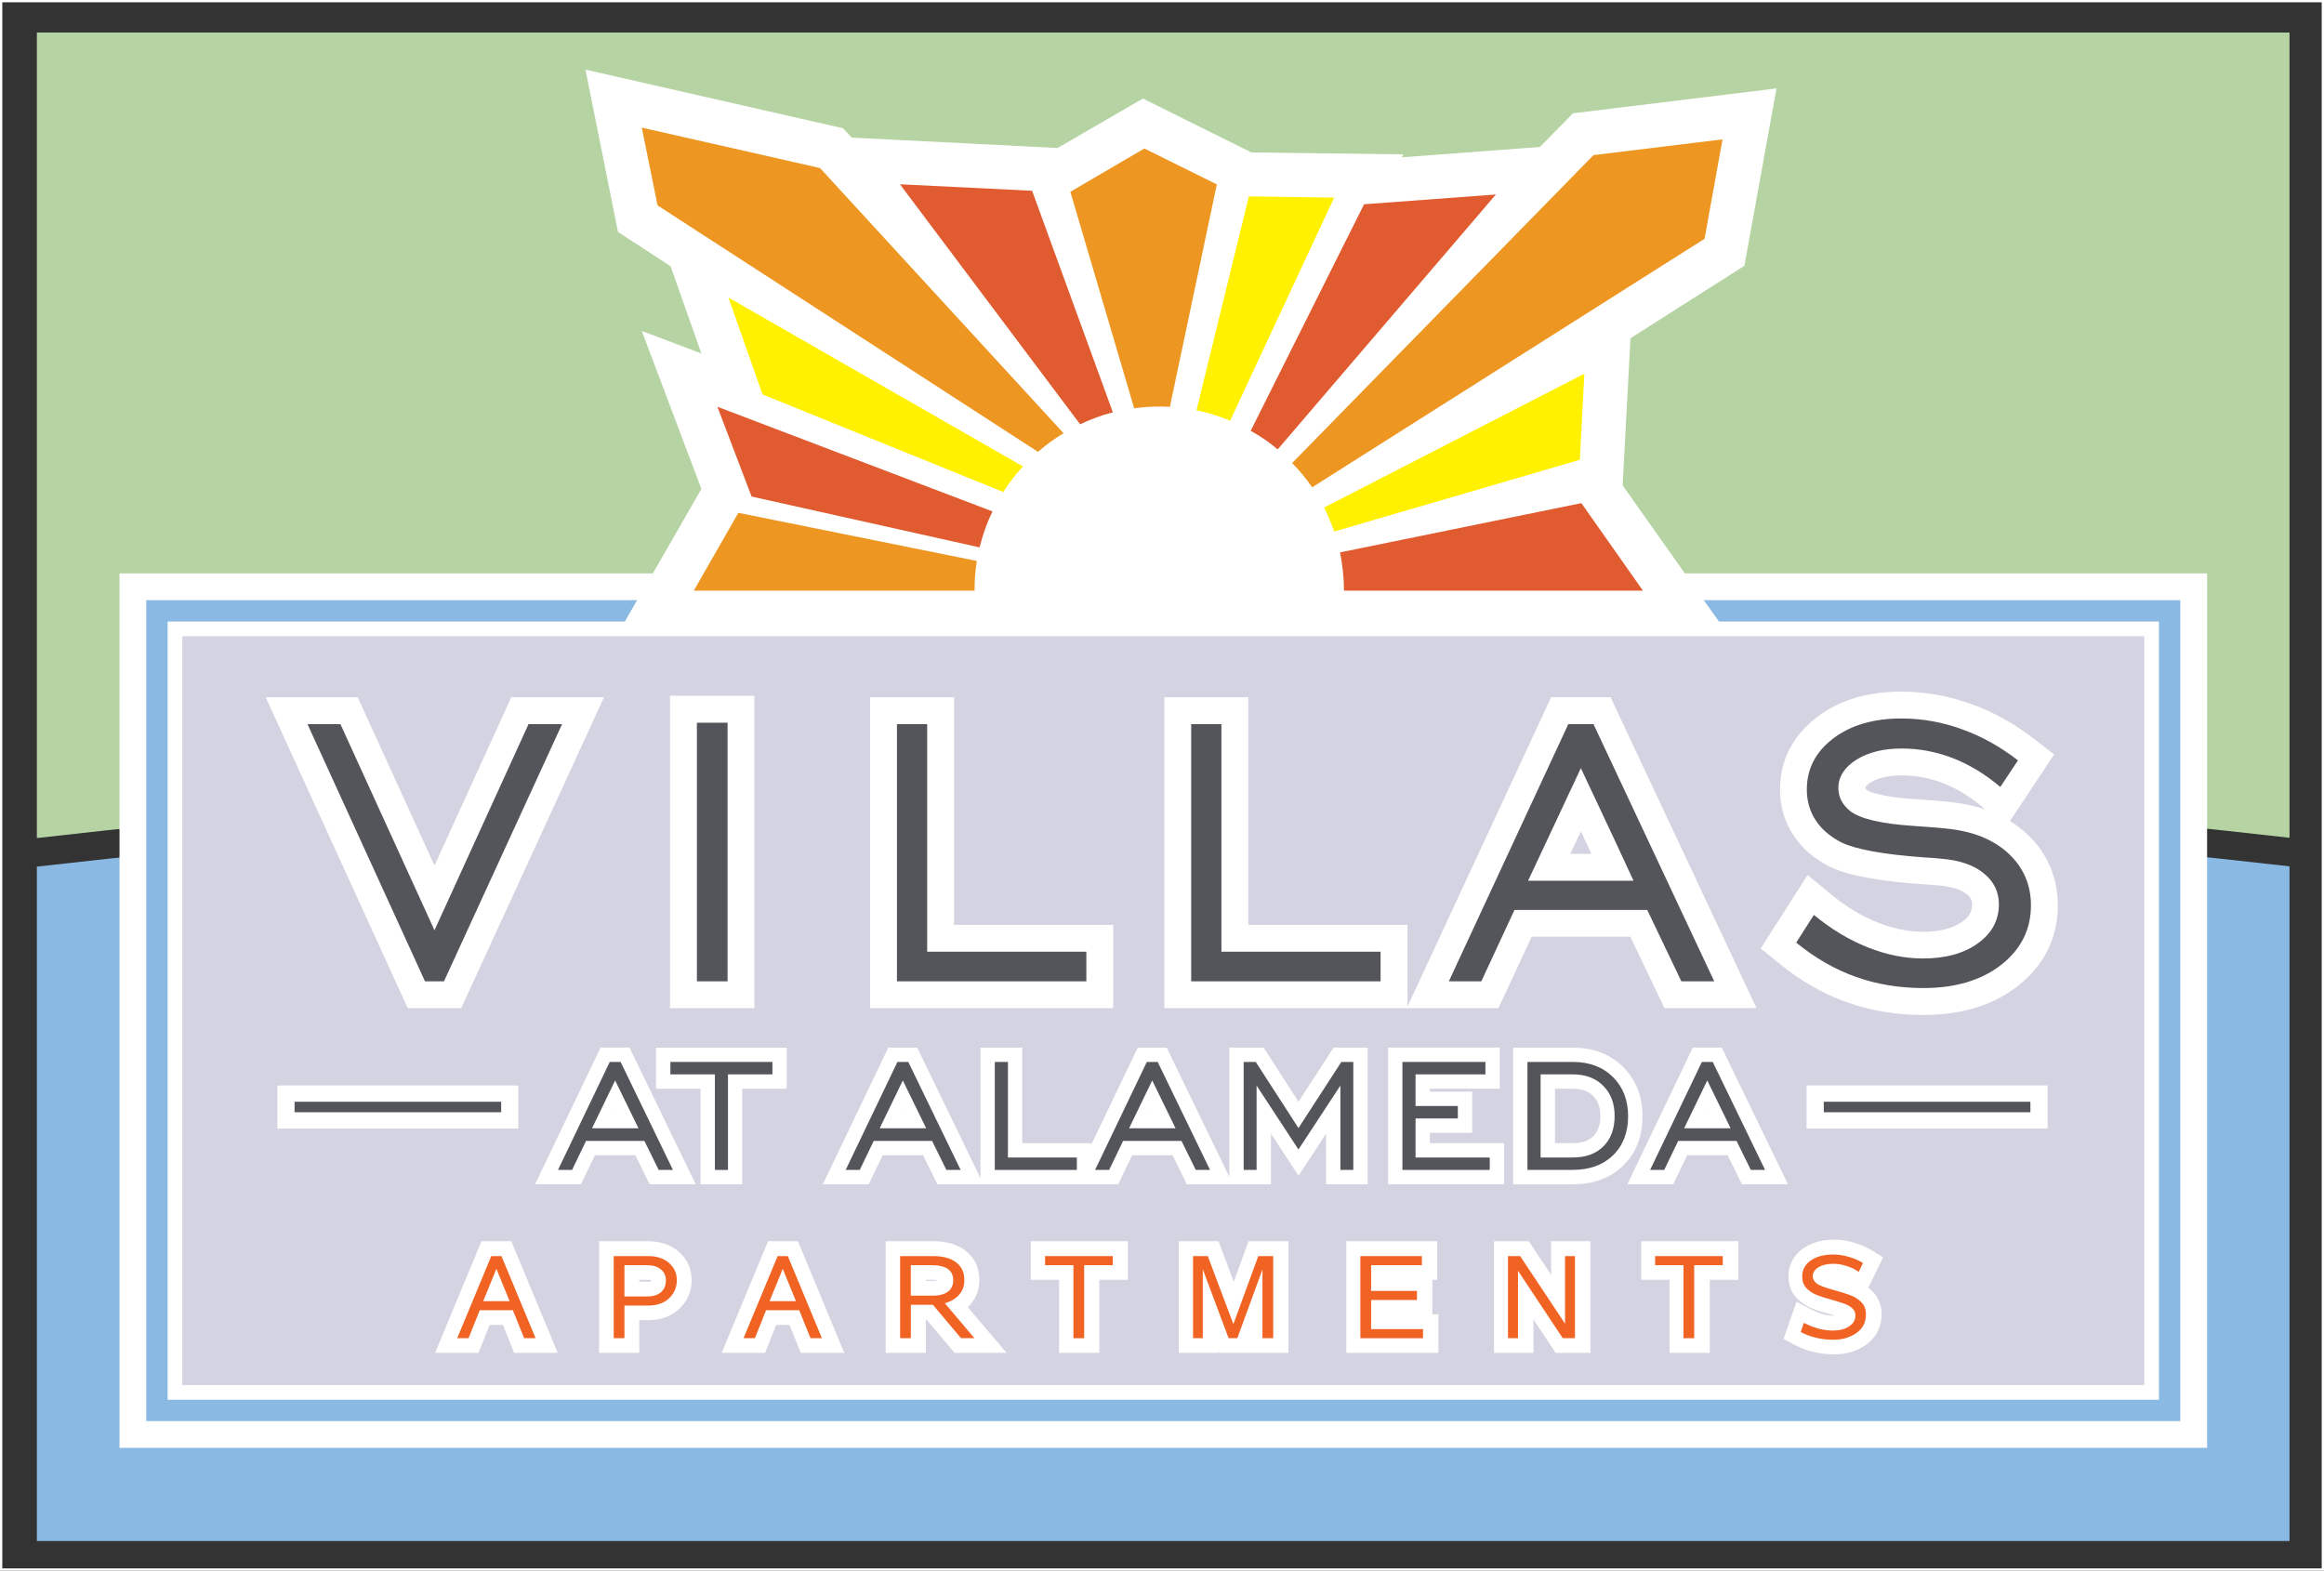 <?xml version="1.0" encoding="UTF-8"?>
<svg id="Layer_1" data-name="Layer 1" xmlns="http://www.w3.org/2000/svg" viewBox="0 0 506.75 342.5">
  <rect x="0" y="0" width="506.75" height="342.5" fill="#333333" stroke="none"/>
  <defs>
    <style>
      .cls-1, .cls-2 {
        fill: #fff;
      }

      .cls-3 {
        fill: #d4d3e1;
      }

      .cls-4, .cls-5 {
        fill: #54555a;
      }

      .cls-6 {
        fill: none;
        stroke: #fff;
        stroke-miterlimit: 2.61;
        stroke-width: .5px;
      }

      .cls-5, .cls-7, .cls-8, .cls-9, .cls-10, .cls-11, .cls-12, .cls-2 {
        fill-rule: evenodd;
      }

      .cls-7 {
        fill: #8abae4;
      }

      .cls-8 {
        fill: #e05b2f;
      }

      .cls-9 {
        fill: #b6d4a3;
      }

      .cls-10 {
        fill: #ed9621;
      }

      .cls-11 {
        fill: #f16322;
      }

      .cls-12 {
        fill: #fff100;
      }
    </style>
  </defs>
  <path class="cls-7" d="m8.04,336.02v-147.05c163.73-18.71,327.46-18.78,491.19-.06v147.11H8.04Z"/>
  <path class="cls-9" d="m8.04,7.1h491.19v175.58c-163.73-18.71-327.46-18.65-491.19.06V7.1Z"/>
  <rect class="cls-1" x="26.06" y="125.03" width="455.2" height="190.68"/>
  <rect class="cls-3" x="39.76" y="138.73" width="427.8" height="163.28"/>
  <path class="cls-2" d="m109.66,288.89h-2.89l-2.43,6.1h-9.46l10.1-24.33h6.52l10.1,24.33h-9.48l-2.46-6.1h0Zm29.73-1.02v7.12h-8.76v-24.33h10.75c2.43,0,4.75.65,6.61,2.26,1.86,1.6,2.82,3.75,2.82,6.2s-.91,4.57-2.65,6.24c-1.86,1.79-4.27,2.5-6.81,2.5h-1.97Zm0-8.4h1.73c.19,0,.74.02.91-.1.02-.04,0-.1,0-.18-.22-.11-.73-.13-.91-.13h-1.73v.41h0Zm32.76,9.42h-2.89l-2.43,6.1h-9.46l10.1-24.33h6.52l10.1,24.33h-9.48l-2.46-6.1h0Zm29.84-1.2h-.11v7.3h-8.76v-24.33h10.43c2.46,0,4.94.5,6.93,2.02,2.08,1.57,3.07,3.86,3.07,6.45,0,2-.65,3.84-1.98,5.34-.17.2-.35.38-.54.56l8.45,9.97h-11.34l-6.15-7.3h0Zm-.11-8.4h1.55c.23,0,.76-.02,1.12-.12-.43-.09-1.03-.11-1.3-.11h-1.37v.23h0Zm37.83-.23v15.93h-8.77v-15.93h-6.18v-8.4h21.18v8.4h-6.23Zm32.49,15.85l-.03.08h-6.38l-.2-.53v.53h-8.55v-24.33h8.66l3.32,8.83,3.23-8.83h8.7v24.33h-8.75v-.08h0Zm40.13-15.85v7.53h1.32v8.4h-20.09v-24.33h19.83v8.4h-1.07Zm22.04,8.64v7.29h-8.6v-24.33h7.58l4.87,7.32v-7.32h8.58v24.33h-7.59l-4.84-7.29h0Zm38.45-8.64v15.93h-8.77v-15.93h-6.18v-8.4h21.18v8.4h-6.23Zm34.57,1.75c.37.29.73.61,1.06.95,1.25,1.31,1.84,2.98,1.84,4.78,0,2.76-1.17,5.12-3.43,6.72-2.04,1.45-4.41,2.06-6.89,2.06-3.02,0-5.94-.65-8.62-2.06l-2.44-1.29,2.82-8.11,3.29,1.7c1.5.77,3.15,1.33,4.85,1.33.09,0,.19,0,.29,0-.42-.13-.84-.25-1.25-.36-1.27-.34-2.55-.72-3.77-1.21-1.28-.51-2.42-1.27-3.37-2.27-1.22-1.3-1.79-2.95-1.79-4.72,0-2.52,1.15-4.64,3.2-6.1,2-1.43,4.44-1.92,6.86-1.92,1.39,0,2.78.23,4.11.61,1.4.39,2.74.96,3.98,1.71l2.49,1.52-3.22,6.65Z"/>
  <polygon class="cls-7" points="475.42 130.87 475.42 239.9 475.42 309.88 31.89 309.88 31.89 239.36 31.89 130.87 138.95 130.87 136.27 135.53 36.55 135.53 36.55 305.22 470.76 305.22 470.76 135.53 374.28 135.53 370.99 130.87 475.42 130.87"/>
  <path class="cls-2" d="m152.94,77.08l-6.72-19.03-11.47-7.47-7.09-35.4,56.16,12.79,1.91,2.04,44.89,2.26,18.59-10.78,23.66,11.75,33.14.42-.31.64,30.08-2.25,7.2-7.34,44.39-5.43-7,38.67-24.84,15.8-1.71,32.1,23,32.51h-242.13l18.25-31.74-12.99-34.45,13,4.91Z"/>
  <path class="cls-10" d="m139.94,27.83l3.44,16.96,82.96,53.74c1.71-1.52,3.57-2.86,5.56-4.07l-53.1-57.82-38.85-8.81Z"/>
  <path class="cls-8" d="m196.22,40.18l28.83,1.42,17.61,48.31c-2.47.63-4.85,1.52-7.14,2.61l-39.3-52.35Z"/>
  <path class="cls-10" d="m233.39,41.82l13.92,47.21c1.82-.25,3.61-.38,5.47-.38.76,0,1.55.02,2.31.08l10.24-48.52-15.8-7.83-16.14,9.44Z"/>
  <path class="cls-12" d="m272.31,42.82l18.61.27-22.69,48.64c-2.36-.98-4.78-1.74-7.33-2.29l11.41-46.61Z"/>
  <path class="cls-8" d="m297.44,44.54l28.74-2.13-47.58,55.58c-1.83-1.55-3.8-2.91-5.89-4.05l24.73-49.4Z"/>
  <path class="cls-10" d="m347.48,33.82l28.12-3.43-3.92,21.68-85.56,54.19c-1.28-1.88-2.76-3.66-4.37-5.29l65.72-67.15Z"/>
  <path class="cls-12" d="m288.74,110.66l56.73-29.17-.98,18.77-53.56,15.64c-.65-1.8-1.37-3.53-2.19-5.23Z"/>
  <path class="cls-8" d="m292.2,120.45l52.62-10.74,13.43,19.09h-65.19c-.01-2.87-.33-5.65-.86-8.35Z"/>
  <path class="cls-10" d="m213.01,122.32l-52.01-10.5-9.72,16.98h61.23c0-2.21.12-4.41.5-6.48Z"/>
  <path class="cls-8" d="m156.42,88.69l60,22.83c-1.24,2.5-2.15,5.1-2.82,7.84l-49.72-11.09-7.46-19.59Z"/>
  <path class="cls-12" d="m158.83,64.87l64.23,36.84c-1.6,1.72-3.04,3.57-4.3,5.57l-52.49-21.27-7.44-21.14Z"/>
  <path class="cls-2" d="m306.9,219.83h-53.01v-67.79h18.3v49.63h34.71v17.82l31.33-67.46h12.95l31.83,67.79h-20.07l-1.59-3.32c-1.96-4.08-3.91-8.16-5.86-12.24h-21.51l-7.24,15.57h-19.84Zm-98.87-18.16h34.71v18.16h-53.01v-67.79h18.3v49.63h0Zm-61.93,18.16v-68.11h18.4v68.11h-18.4Zm-51.36-31.09l16.75-36.7h20.21l-31.13,67.79h-11.66l-30.97-67.79h20.06l16.75,36.7h0Zm301.43-32.36c5.33-4.07,11.81-5.57,18.42-5.57,5.16,0,10.23.91,15.09,2.65,5.04,1.8,9.71,4.44,13.93,7.72l4.29,3.34-9.63,14.51c1.39.86,2.7,1.86,3.92,3.03h.01c4.31,4.15,6.51,9.4,6.51,15.37,0,7.19-3.09,13.16-8.72,17.57-5.92,4.63-13.18,6.32-20.59,6.32-5.7,0-11.36-.86-16.73-2.79-5.37-1.91-10.3-4.83-14.71-8.43l-4.04-3.29,10.23-16.02,5.1,4.21c3.06,2.53,6.46,4.67,10.15,6.14h.02c3.15,1.27,6.47,2.03,9.88,2.03,2.9,0,6.13-.45,8.54-2.19h.01c1.36-.98,2.16-2.03,2.16-3.75,0-1-.34-1.59-1.11-2.21l-.02-.02-.02-.02c-1.53-1.25-3.99-1.71-5.91-1.87h-.08s-.08-.02-.08-.02c-1.24-.14-2.49-.21-3.74-.29h-.04s-.04,0-.04,0c-3.89-.29-7.79-.68-11.63-1.37-2.8-.51-5.73-1.19-8.31-2.42l-.08-.04-.08-.04c-3.17-1.63-5.93-3.87-7.87-6.88-1.93-2.97-2.87-6.33-2.87-9.86,0-6.51,2.9-11.88,8.04-15.79h0Zm36.75,20.14l-.53-.45c-2.6-2.2-5.49-4.06-8.68-5.29-2.9-1.12-5.91-1.7-9.02-1.7-2.27,0-4.83.32-6.79,1.55-.35.22-1.17.74-1.17,1.23,0,.01,0,.03,0,.05.09.12.25.27.37.37.9.66,3.74,1.19,4.81,1.36,2,.33,4.03.52,6.05.65,2.7.17,5.4.36,8.08.69,2.37.29,4.68.79,6.89,1.54h0Zm-88.21,4.75c-.77,1.64-1.54,3.28-2.31,4.92h4.61c-.77-1.64-1.53-3.28-2.3-4.92Z"/>
  <path class="cls-5" d="m323,213.98h-7.08l26.05-56.08h5.49l26.33,56.08h-7.17c-3.65-7.61-5.89-12.29-7.44-15.57h-28.94l-7.24,15.57h0Zm33.19-21.93c-1.88-4.06-3.53-7.72-11.48-24.55-7.24,15.44-9.38,19.97-11.51,24.55h23Zm-96.45,21.93v-56.08h6.59v49.63h34.71v6.45h-41.3Zm-64.16,0v-56.08h6.59v49.63h34.71v6.45h-41.3Zm-43.62,0v-56.39h6.69v56.39h-6.69Zm-55.15,0h-4.14l-25.62-56.08h7.18l20.51,44.95,20.51-44.95h7.31l-25.75,56.08h0Zm294.85-8.43l3.86-6.05c3.75,3.09,7.66,5.45,11.72,7.06,4.06,1.63,8.09,2.44,12.06,2.44,4.91,0,8.91-1.09,11.96-3.29,3.07-2.2,4.6-5.05,4.6-8.5,0-2.74-1.1-5.01-3.3-6.78-2.18-1.79-5.24-2.84-9.12-3.17-.94-.11-2.28-.21-4.04-.31-8.73-.64-14.69-1.73-17.86-3.24-2.46-1.27-4.36-2.88-5.64-4.86-1.28-1.98-1.92-4.21-1.92-6.68,0-4.51,1.91-8.22,5.74-11.13,3.81-2.91,8.78-4.37,14.87-4.37,4.44,0,8.81.76,13.12,2.31,4.32,1.54,8.43,3.81,12.31,6.83l-3.85,5.79c-3.29-2.78-6.72-4.87-10.34-6.28-3.62-1.4-7.33-2.1-11.14-2.1-4.01,0-7.31.81-9.93,2.46-2.6,1.65-3.9,3.69-3.9,6.17,0,.97.22,1.87.62,2.69.41.81,1.07,1.58,1.92,2.29,2.19,1.73,6.9,2.83,14.17,3.29,3.34.21,5.92.43,7.74.66,5.41.66,9.66,2.48,12.82,5.5,3.14,3.02,4.72,6.73,4.72,11.13,0,5.25-2.15,9.57-6.47,12.96-4.32,3.38-9.98,5.08-16.98,5.08-5.29,0-10.22-.82-14.76-2.45-4.54-1.61-8.87-4.11-12.98-7.46Z"/>
  <rect class="cls-6" x=".25" y=".25" width="506.25" height="342"/>
  <g>
    <path class="cls-11" d="m116.79,291.8h-2.5l-2.46-6.1h-7.23l-2.43,6.1h-2.48l7.43-17.9h2.23l7.43,17.9h0Zm-5.67-8.08l-2.88-7.04-2.88,7.04h5.76Z"/>
    <path class="cls-11" d="m133.82,273.9h7.54c1.87,0,3.37.49,4.51,1.48,1.14.99,1.71,2.25,1.71,3.77s-.55,2.86-1.67,3.93c-1.11,1.07-2.64,1.6-4.58,1.6h-5.17v7.12h-2.34v-17.9h0Zm2.34,8.8h4.93c1.31,0,2.32-.31,3.04-.93.71-.62,1.07-1.48,1.07-2.59,0-.98-.36-1.78-1.09-2.39-.73-.61-1.73-.91-3.02-.91h-4.93v6.82Z"/>
    <path class="cls-11" d="m179.23,291.8h-2.5l-2.46-6.1h-7.23l-2.43,6.1h-2.48l7.43-17.9h2.23l7.43,17.9h0Zm-5.67-8.08l-2.88-7.04-2.88,7.04h5.76Z"/>
    <path class="cls-11" d="m212.48,291.8h-2.92l-6.15-7.29h-4.8v7.29h-2.34v-17.9h7.22c2.13,0,3.8.45,4.99,1.36,1.2.91,1.8,2.2,1.8,3.89,0,1.26-.39,2.33-1.17,3.2-.77.87-1.81,1.48-3.1,1.81l6.47,7.64h0Zm-13.87-9.27h4.75c1.43,0,2.54-.29,3.32-.87.78-.58,1.17-1.41,1.17-2.48,0-2.2-1.55-3.3-4.67-3.3h-4.58v6.65Z"/>
    <polygon class="cls-11" points="242.63 275.88 236.4 275.88 236.4 291.8 234.06 291.8 234.06 275.88 227.88 275.88 227.88 273.9 242.63 273.9 242.63 275.88"/>
    <polygon class="cls-11" points="277.62 291.8 275.28 291.8 275.28 276.81 269.8 291.8 267.9 291.8 262.27 276.78 262.27 291.8 260.14 291.8 260.14 273.9 263.36 273.9 268.94 288.73 274.37 273.9 277.62 273.9 277.62 291.8"/>
    <polygon class="cls-11" points="310.29 291.8 296.63 291.8 296.63 273.9 310.04 273.9 310.04 275.88 298.97 275.88 298.97 281.49 308.97 281.49 308.97 283.47 298.97 283.47 298.97 289.82 310.29 289.82 310.29 291.8"/>
    <polygon class="cls-11" points="343.42 291.8 340.76 291.8 331 277.1 331 291.8 328.82 291.8 328.82 273.9 331.47 273.9 341.26 288.63 341.26 273.9 343.42 273.9 343.42 291.8"/>
    <polygon class="cls-11" points="375.65 275.88 369.42 275.88 369.42 291.8 367.08 291.8 367.08 275.88 360.9 275.88 360.9 273.9 375.65 273.9 375.65 275.88"/>
    <path class="cls-11" d="m405.31,277.36c-.68-.52-1.54-.94-2.57-1.28-1.03-.34-2-.51-2.91-.51-1.39,0-2.5.26-3.32.77-.83.51-1.24,1.16-1.24,1.96,0,.58.27,1.09.81,1.53.54.45,1.9.97,4.06,1.55,1.44.39,2.6.76,3.49,1.11.89.35,1.65.86,2.29,1.52.63.66.95,1.52.95,2.57,0,1.75-.69,3.12-2.08,4.09-1.39.98-3.07,1.47-5.03,1.47-2.61,0-4.97-.56-7.12-1.69l.7-2c2.16,1.12,4.27,1.68,6.31,1.68,1.45,0,2.63-.3,3.55-.91.92-.61,1.38-1.4,1.38-2.39,0-.61-.23-1.13-.67-1.54-.45-.41-1-.74-1.67-.99-.67-.24-1.57-.53-2.72-.85-1.41-.38-2.55-.74-3.42-1.09-.87-.35-1.61-.84-2.22-1.49-.61-.65-.91-1.49-.91-2.52,0-1.45.61-2.61,1.85-3.48,1.23-.88,2.9-1.32,5-1.32,1,0,2.09.16,3.24.49,1.16.32,2.22.78,3.17,1.36l-.94,1.94Z"/>
  </g>
  <rect class="cls-1" x="393.93" y="236.69" width="52.56" height="9.39"/>
  <rect class="cls-4" x="397.68" y="240.24" width="45.05" height="2.29"/>
  <rect class="cls-1" x="60.47" y="236.69" width="52.56" height="9.39"/>
  <rect class="cls-4" x="64.23" y="240.24" width="45.05" height="2.29"/>
  <path class="cls-2" d="m268.05,256.63v-28.19h7.48l7.61,11.79,7.65-11.79h7.43v29.8h-9.07v-11.04l-6.01,9.16-6.01-9.16v11.04h-18.34l-3.12-6.33h-8.81l-3.05,6.33h-39.41l-3.12-6.33h-8.81l-3.05,6.33h-10l14.27-29.8h6.31l13.79,28.46v-28.46h9.11v20.84h15.03v.36l10.16-21.2h6.31l13.66,28.19h0Zm-129.51-4.73h-8.81l-3.05,6.33h-10l14.27-29.8h6.31l14.44,29.8h-10.04l-3.12-6.33h0Zm14.2-14.5v20.84h9.11v-20.84h9.69v-8.96h-28.5v8.96h9.69Zm159.05,0v.65h9.22v8.96h-9.22v2.26h16.18v8.96h-25.3v-29.8h24.36v8.96h-15.24Zm31.16-8.96c4.14,0,7.97,1.23,10.95,4.19,2.96,2.93,4.25,6.66,4.25,10.78s-1.24,7.85-4.21,10.75c-3,2.93-6.87,4.09-11,4.09h-13v-29.8h13Zm33.76,23.46l3.12,6.33h10.04l-14.44-29.8h-6.31l-14.27,29.8h10l3.05-6.33h8.81Zm-242.64-9.01h.14l-.07-.15-.07.15h0Zm62.73,0h.14l-.07-.15-.07.15h0Zm54.39,0h.14l-.07-.15-.07.15h0Zm87.88-5.5v11.88h3.88c1.63,0,3.29-.33,4.48-1.52,1.18-1.19,1.53-2.77,1.53-4.39s-.38-3.18-1.57-4.38c-1.2-1.21-2.77-1.58-4.43-1.58h-3.88Zm33.16,5.5l.07-.15.07.15h-.14Z"/>
  <path class="cls-2" d="m139.59,250.22h-10.9l-3.05,6.33h-6.28l12.67-26.44h4.2l12.81,26.44h-6.32l-3.12-6.33h0Zm14.83-14.5v20.84h5.76v-20.84h9.69v-5.61h-25.14v5.61h9.69Zm47.9,14.5h-10.9l-3.05,6.33h-6.28l12.67-26.44h4.2l12.81,26.44h-6.32l-3.12-6.33h0Zm18.91.73h15.03v5.61h-20.79v-26.44h5.76v20.84h0Zm35.48-.73h-10.9l-3.05,6.33h-6.28l12.67-26.44h4.2l12.81,26.44h-6.32l-3.12-6.33h0Zm26.43-6.91l8.56-13.2h4.84v26.44h-5.72v-14.98l-7.69,11.72-7.69-11.72v14.98h-5.72v-26.44h4.89l8.52,13.2h0Zm26.97-7.59v4h9.22v5.61h-9.22v5.62h16.18v5.61h-21.94v-26.44h21v5.61h-15.24Zm32.84-5.61c3.71,0,7.11,1.07,9.77,3.7,2.64,2.61,3.75,5.92,3.75,9.58s-1.07,6.97-3.7,9.55c-2.68,2.62-6.14,3.61-9.82,3.61h-11.32v-26.44h11.32Zm34.8,20.11h-10.9l-3.05,6.33h-6.28l12.67-26.44h4.2l12.81,26.44h-6.32l-3.12-6.33h0Zm-246.36-5.65h5.5l-2.76-5.66-2.74,5.66h0Zm62.73,0h5.5l-2.76-5.66-2.74,5.66h0Zm54.39,0h5.5l-2.76-5.66-2.74,5.66h0Zm88.87-8.85v15.23h5.56c2.1,0,4.14-.49,5.66-2.01,1.51-1.51,2.02-3.49,2.02-5.58s-.55-4.05-2.06-5.57c-1.52-1.53-3.5-2.07-5.62-2.07h-5.56Zm32.17,8.85h5.5l-2.76-5.66-2.74,5.66Z"/>
  <path class="cls-5" d="m129.09,246.02h10.13l-5.09-10.42-5.04,10.42h0Zm-7.42,9.09l11.28-23.54h2.38l11.41,23.54h-3.11l-3.12-6.33h-12.72l-3.05,6.33h-3.07Z"/>
  <polygon class="cls-5" points="155.88 255.11 155.88 234.27 146.18 234.27 146.18 231.56 168.43 231.56 168.43 234.27 158.74 234.27 158.74 255.11 155.88 255.11"/>
  <path class="cls-5" d="m191.82,246.02h10.13l-5.09-10.42-5.04,10.42h0Zm-7.42,9.09l11.28-23.54h2.38l11.41,23.54h-3.11l-3.12-6.33h-12.72l-3.05,6.33h-3.07Z"/>
  <polygon class="cls-5" points="216.92 255.11 216.92 231.56 219.78 231.56 219.78 252.4 234.81 252.4 234.81 255.11 216.92 255.11"/>
  <path class="cls-5" d="m246.2,246.02h10.13l-5.09-10.42-5.04,10.42h0Zm-7.42,9.09l11.28-23.54h2.38l11.41,23.54h-3.11l-3.12-6.33h-12.72l-3.05,6.33h-3.07Z"/>
  <polygon class="cls-5" points="271.18 255.11 271.18 231.56 273.82 231.56 283.13 245.98 292.48 231.56 295.09 231.56 295.09 255.11 292.27 255.11 292.27 236.72 283.13 250.65 274 236.72 274 255.11 271.18 255.11"/>
  <polygon class="cls-5" points="305.8 255.11 305.8 231.56 323.9 231.56 323.9 234.27 308.66 234.27 308.66 241.17 317.88 241.17 317.88 243.88 308.66 243.88 308.66 252.4 324.84 252.4 324.84 255.11 305.8 255.11"/>
  <path class="cls-5" d="m342.94,234.27h-7.01v18.13h7.01c2.83,0,5.07-.82,6.69-2.44,1.63-1.63,2.44-3.83,2.44-6.6s-.83-4.93-2.48-6.59c-1.65-1.67-3.87-2.5-6.65-2.5h0Zm0-2.71c3.62,0,6.54,1.09,8.75,3.28,2.21,2.19,3.32,5.04,3.32,8.55s-1.09,6.38-3.27,8.51c-2.18,2.13-5.12,3.2-8.81,3.2h-9.87v-23.54h9.87Z"/>
  <path class="cls-5" d="m367.23,246.02h10.13l-5.09-10.42-5.04,10.42h0Zm-7.42,9.09l11.28-23.54h2.38l11.41,23.54h-3.11l-3.12-6.33h-12.72l-3.05,6.33h-3.07Z"/>
</svg>